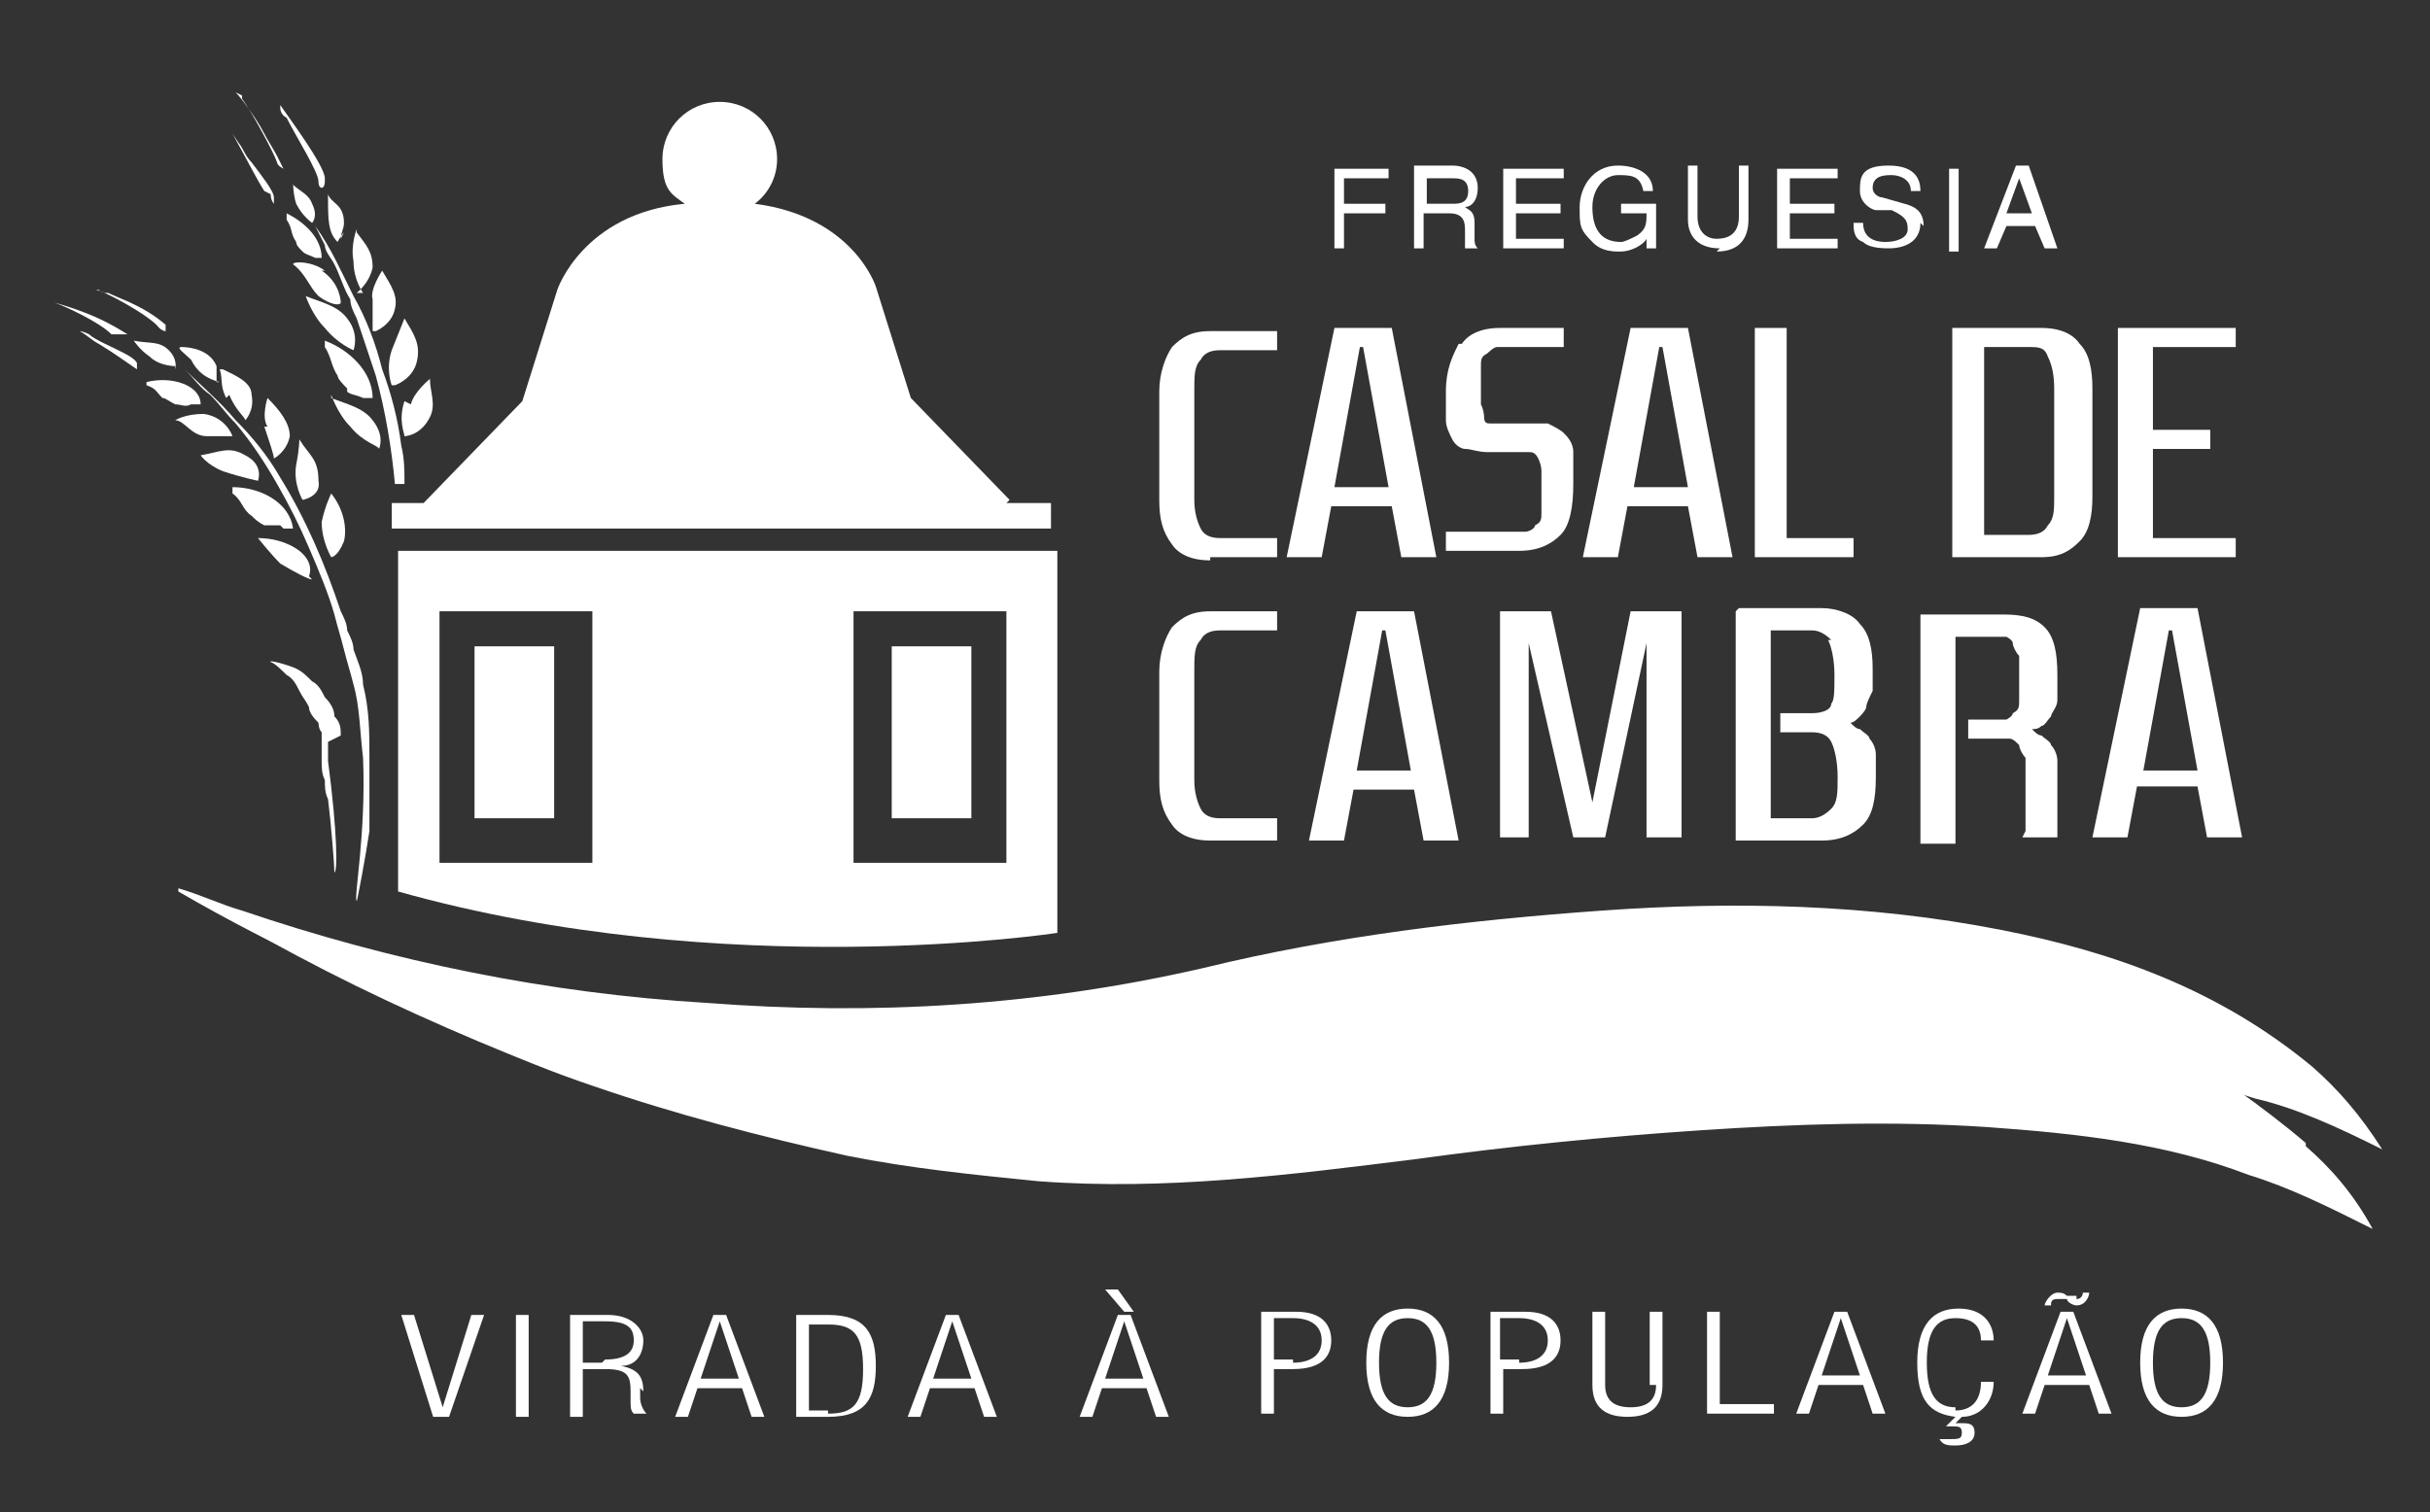 <?xml version="1.0" encoding="UTF-8"?>
<svg id="Layer_1" xmlns="http://www.w3.org/2000/svg" version="1.1" viewBox="0 0 76.3 47.5">
  <rect x="0" y="0" width="76.3" height="47.5" fill="#333333" stroke="none"/>
  <!-- Generator: Adobe Illustrator 29.5.0, SVG Export Plug-In . SVG Version: 2.1.0 Build 137)  -->
  <defs>
    <style>
      .st0 {
        fill: #fff;
      }
    </style>
  </defs>
  <path class="st0" d="M26.7,35.5c2,.3,4,.5,6.1.6,4,.2,7.9-.5,11.9-1.2,2.9-.5,5.9-.9,8.8-1.2,3-.3,6-.6,9-.4,2.8.1,5.6.3,8.3,1.2,1.3.3,2.6.9,4,1.6-.7-1.1-1.4-1.9-2.2-2.6-2.9-2.4-6.2-3.6-9.8-4.3-4.1-.8-8.3-.9-12.5-.6-4.2.3-8.4.8-12.5,1.8-5.2,1.2-10.4,1.5-15.6,1.1-5-.3-9.9-1.3-14.6-2.9-.7-.2-1.3-.5-2-.7,0,0,0,0,0,.1,3.1,1.8,6.4,3.3,9.7,4.5s2.4.9,3.6,1.2c2.6.8,5.3,1.4,8.1,1.9Z"/>
  <path class="st0" d="M72.4,35.9c-.7-.6-1.5-1.2-2.2-1.7-2.5-.7-5.1-1-7.7-1-3-.1-6,.1-9,.4-3,.3-5.9.7-8.8,1.2-3.9.7-7.8,1.4-11.9,1.2-2,0-4.1-.2-6.1-.6-2.7-.5-5.4-1.1-8.1-1.9-1.2-.3-2.4-.8-3.6-1.2-2.6-1-5.1-2.1-7.5-3.3,0,0,0,0,0,0,2.4,1.4,4.9,2.6,7.5,3.7,1.2.5,2.4,1,3.6,1.4,2.6.9,5.3,1.6,8,2.2,2,.4,4,.6,6,.8,4,.3,7.9-.2,11.9-.7,2.9-.4,5.9-.7,8.9-.9,3-.2,6-.3,9-.1,2.8.2,5.6.5,8.2,1.5,1.3.4,2.5,1,3.9,1.7-.6-1.1-1.3-1.9-2.1-2.6Z"/>
  <g>
    <path class="st0" d="M38,17.5h2.1v-.6h-1.8c-.3,0-.5-.1-.6-.3-.1-.2-.2-.5-.2-.9v-3.4c0-.5,0-.8.2-1,.1-.2.3-.3.6-.3h1.8v-.6h-2.1c-.6,0-.9.2-1.2.5-.2.3-.4.8-.4,1.4v3.4c0,.6.1,1,.4,1.4.2.3.6.5,1.2.5Z"/>
    <path class="st0" d="M41.8,15.9h1.9l.3,1.6h1.1l-1.4-7.2h-1.8l-1.5,7.2h1.1l.3-1.6ZM42.7,10.9h.1l.8,4.4h-1.7l.8-4.4Z"/>
    <path class="st0" d="M45.8,10.8c-.2.4-.4.8-.4,1.5s0,.7,0,.9c0,.2.1.4.2.6.1.2.3.3.4.3.2,0,.4.1.7.1h.8c.2,0,.4,0,.5,0,.1,0,.2,0,.3.2,0,0,.1.2.1.4,0,.2,0,.4,0,.6s0,.5,0,.7c0,.2,0,.3-.2.4,0,.1-.2.2-.3.2-.1,0-.2,0-.4,0h-2.1v.6h2.3c.6,0,1-.2,1.3-.5.3-.3.4-.9.4-1.6s0-.7,0-1c0-.3-.2-.5-.3-.6-.1-.1-.3-.2-.5-.3-.2,0-.4,0-.7,0h-.7c-.2,0-.3,0-.4,0-.1,0-.2,0-.2-.2,0,0,0-.2-.1-.4,0-.2,0-.3,0-.6s0-.4,0-.6c0-.2,0-.3.2-.4,0,0,.2-.2.3-.2.1,0,.2,0,.4,0h1.7v-.6h-2c-.6,0-1,.2-1.2.5Z"/>
    <path class="st0" d="M53,10.3h-1.8l-1.5,7.2h1.1l.3-1.6h1.9l.3,1.6h1.1l-1.4-7.2ZM51.3,15.3l.8-4.4h.1l.8,4.4h-1.7Z"/>
    <polygon class="st0" points="58.2 16.9 56.1 16.9 56.1 10.3 55.1 10.3 55.1 17.5 58.2 17.5 58.2 16.9"/>
    <path class="st0" d="M61.3,10.3v7.2h2.8c.6,0,.9-.2,1.2-.5s.4-.8.4-1.4v-3.4c0-.6-.1-1.1-.4-1.4-.2-.3-.6-.5-1.2-.5h-2.8ZM64.3,11.2c.1.2.2.5.2,1v3.4c0,.4,0,.7-.2.9-.1.2-.3.3-.6.3h-1.4v-5.9h1.4c.3,0,.5,0,.6.3Z"/>
    <polygon class="st0" points="70.2 16.9 67.6 16.9 67.6 14.1 69.4 14.1 69.4 13.5 67.6 13.5 67.6 10.9 70.2 10.9 70.2 10.3 66.5 10.3 66.5 17.5 70.2 17.5 70.2 16.9"/>
    <path class="st0" d="M40.1,25.7h-1.8c-.3,0-.5-.1-.6-.3-.1-.2-.2-.5-.2-.9v-3.4c0-.5,0-.8.2-1,.1-.2.3-.3.6-.3h1.8v-.6h-2.1c-.6,0-.9.2-1.2.5-.2.3-.4.8-.4,1.4v3.4c0,.6.1,1,.4,1.4.2.3.6.5,1.2.5h2.1v-.6Z"/>
    <path class="st0" d="M42.6,19.2l-1.5,7.2h1.1l.3-1.6h1.9l.3,1.6h1.1l-1.4-7.2h-1.8ZM42.6,24.2l.8-4.4h.1l.8,4.4h-1.7Z"/>
    <polygon class="st0" points="50 25.2 48.7 19.2 47.1 19.2 47.1 26.3 48 26.3 48 20.2 49.4 26.3 50.4 26.3 51.7 20.2 51.7 26.3 52.8 26.3 52.8 19.2 51.2 19.2 50 25.2"/>
    <path class="st0" d="M54.5,19.2v7.2h2.7c.6,0,1-.2,1.3-.5.3-.3.4-.8.4-1.5s0-.5,0-.7c0-.2-.1-.4-.2-.5,0-.1-.2-.2-.3-.3-.1,0-.2-.1-.3-.2.1,0,.2-.1.3-.2,0,0,.2-.2.2-.3,0-.1.1-.3.2-.5,0-.2,0-.4,0-.7,0-.6-.1-1.1-.4-1.4-.2-.3-.7-.5-1.2-.5h-2.6ZM57.4,20.1c.1.2.2.6.2,1.1s0,.8-.1.9c0,.2-.3.3-.6.3h-1v.6h1c.3,0,.5.1.6.3.1.2.2.6.2,1.1s0,.8-.2,1c-.2.2-.4.3-.6.3h-1.3v-5.9h1.3c.2,0,.4.1.6.3Z"/>
    <path class="st0" d="M63.5,26.3h1.1v-1.6c0-.3,0-.6,0-.8,0-.2-.1-.4-.2-.5,0-.1-.2-.2-.3-.3-.1,0-.2-.1-.3-.2.1,0,.2,0,.3-.1.1,0,.2-.2.3-.3,0-.1.2-.3.2-.5,0-.2,0-.5,0-.8,0-.7-.1-1.2-.4-1.5-.3-.3-.7-.4-1.3-.4h-2.6v7.2h1.1v-6.5h1.3c.1,0,.2,0,.3,0,0,0,.2.1.2.2,0,.1.1.3.2.4,0,.2,0,.4,0,.7s0,.5,0,.7c0,.2,0,.3-.2.4,0,.1-.2.2-.2.2,0,0-.2,0-.3,0h-.9v.6h.9c.1,0,.3,0,.4,0,.1,0,.2.1.3.2,0,.1.1.3.2.4,0,.2,0,.4,0,.7v1.6Z"/>
    <path class="st0" d="M69.3,26.3h1.1l-1.4-7.2h-1.8l-1.5,7.2h1.1l.3-1.6h1.9l.3,1.6ZM67.3,24.2l.8-4.4h.1l.8,4.4h-1.7Z"/>
    <polygon class="st0" points="42.2 6.7 43.5 6.7 43.5 6.4 42.2 6.4 42.2 5.6 43.6 5.6 43.6 5.3 41.9 5.3 41.9 7.8 42.2 7.8 42.2 6.7"/>
    <path class="st0" d="M44.7,6.7h.8c.4,0,.5.2.5.5s0,.5,0,.6h.4c-.1-.1-.1-.2-.1-.3v-.5c0-.4-.2-.4-.3-.5.2,0,.4-.2.4-.6,0-.5-.4-.7-.8-.7h-1.2v2.6h.3v-1.1ZM44.7,5.6h.9c.2,0,.5,0,.5.4s-.3.4-.5.4h-.8v-.9Z"/>
    <polygon class="st0" points="49.1 7.5 47.6 7.5 47.6 6.7 49 6.7 49 6.4 47.6 6.4 47.6 5.6 49.1 5.6 49.1 5.3 47.2 5.3 47.2 7.8 49.1 7.8 49.1 7.5"/>
    <path class="st0" d="M50.9,7.9c.3,0,.7-.2.8-.4v.3h.3v-1.4h-1.1v.3h.8c0,.3,0,.5-.3.7-.2.1-.4.2-.5.2-.7,0-.9-.5-.9-1.1s.4-1,.8-1,.7,0,.8.5h.3c0-.6-.6-.8-1.1-.8-.8,0-1.2.7-1.2,1.3s0,.7.4,1.1c.1.1.3.3.8.3Z"/>
    <path class="st0" d="M53.9,7.9c.7,0,1-.4,1-1v-1.7h-.3v1.6c0,.6-.4.7-.7.7s-.6-.2-.6-.7v-1.6h-.3v1.7c0,.5.3.9,1,.9Z"/>
    <polygon class="st0" points="57.7 7.5 56.2 7.5 56.2 6.7 57.6 6.7 57.6 6.4 56.2 6.4 56.2 5.6 57.7 5.6 57.7 5.3 55.8 5.3 55.8 7.8 57.7 7.8 57.7 7.5"/>
    <path class="st0" d="M60.4,7.1c0-.4-.2-.6-.6-.7l-.7-.2c-.1,0-.3-.1-.3-.3,0-.4.4-.4.6-.4s.6.1.6.5h.3c0-.3-.1-.8-1-.8s-.9.4-.9.8.4.6.5.6h.5c.4.2.5.3.5.6s-.4.4-.7.4-.7-.1-.7-.6h-.3c0,.2,0,.5.3.6.1.1.3.2.8.2s1-.2,1-.8Z"/>
    <rect class="st0" x="61.2" y="5.3" width=".3" height="2.6"/>
    <path class="st0" d="M62.9,7.1h1l.3.7h.4l-.9-2.6h-.4l-1,2.6h.4l.3-.7ZM63.4,5.6h0l.4,1.1h-.8l.4-1.1Z"/>
    <polygon class="st0" points="13.9 44.2 13.9 44.2 13 41.3 12.6 41.3 13.6 44.5 14.1 44.5 15.2 41.3 14.8 41.3 13.9 44.2"/>
    <rect class="st0" x="16.2" y="41.3" width=".4" height="3.2"/>
    <path class="st0" d="M20.2,43.7c0-.5-.2-.7-.7-.8h0c.5,0,.7-.4.7-.8s-.4-.8-1.1-.8h-1.2v3.2h.4v-1.5h.7c.7,0,.8.2.8.7v.3c0,.2,0,.3.1.4h.4c-.1-.1-.2-.3-.2-.5v-.3ZM18.9,42.8h-.6v-1.3h.7c.7,0,.9.2.9.6s-.3.6-.9.6Z"/>
    <path class="st0" d="M22.4,41.3l-1.2,3.2h.4l.3-.9h1.4l.3.9h.4l-1.2-3.2h-.5ZM22,43.3l.6-1.8h0l.6,1.8h-1.3Z"/>
    <path class="st0" d="M26,41.3h-1v3.2h1c1.2,0,1.5-.6,1.5-1.6s-.3-1.6-1.5-1.6ZM26,44.3h-.6v-2.7h.6c.8,0,1.1.3,1.1,1.4s-.3,1.4-1.1,1.4Z"/>
    <path class="st0" d="M29.7,41.3l-1.2,3.2h.4l.3-.9h1.4l.3.9h.4l-1.2-3.2h-.5ZM29.3,43.3l.6-1.8h0l.6,1.8h-1.3Z"/>
    <path class="st0" d="M35.1,41.3l-1.2,3.2h.4l.3-.9h1.4l.3.9h.4l-1.2-3.2h-.5ZM34.7,43.3l.6-1.8h0l.6,1.8h-1.3Z"/>
    <polygon class="st0" points="35.6 41.2 35.1 40.5 34.7 40.5 35.3 41.2 35.6 41.2"/>
    <path class="st0" d="M40.7,41.2h-1.1v3.2h.4v-1.4h.6c.9,0,1.2-.4,1.2-.9s-.3-.9-1.1-.9ZM40.6,42.7h-.6v-1.3h.6c.5,0,.9.2.9.7s-.4.7-.9.7Z"/>
    <path class="st0" d="M44.2,41.1c-.8,0-1.3.5-1.3,1.7s.5,1.7,1.3,1.7,1.3-.5,1.3-1.7-.5-1.7-1.3-1.7ZM44.2,44.2c-.6,0-.9-.4-.9-1.4s.3-1.4.9-1.4.9.4.9,1.4-.3,1.4-.9,1.4Z"/>
    <path class="st0" d="M47.9,41.2h-1.1v3.2h.4v-1.4h.6c.9,0,1.2-.4,1.2-.9s-.3-.9-1.1-.9ZM47.7,42.7h-.6v-1.3h.6c.5,0,.9.2.9.7s-.4.7-.9.7Z"/>
    <path class="st0" d="M52,43.5c0,.5-.3.7-.8.7s-.8-.2-.8-.7v-2.3h-.4v2.3c0,.7.4,1,1.1,1s1.1-.3,1.1-1v-2.3h-.4v2.3Z"/>
    <polygon class="st0" points="54 41.2 53.6 41.2 53.6 44.4 55.7 44.4 55.7 44.1 54 44.1 54 41.2"/>
    <path class="st0" d="M57.6,41.2l-1.2,3.2h.4l.3-.9h1.4l.3.9h.4l-1.2-3.2h-.4ZM57.2,43.2l.6-1.8h0l.6,1.8h-1.2Z"/>
    <path class="st0" d="M61.4,44.2c-.6,0-.9-.4-.9-1.4s.3-1.4.9-1.4.8.3.8.7h.4c0-.5-.3-1-1.1-1s-1.3.5-1.3,1.7.4,1.6,1.2,1.7l-.3.3h0c0,0,.1,0,.2,0,.2,0,.3,0,.3.2s-.1.2-.4.2-.2,0-.3,0h0c.1.2.3.2.5.2.3,0,.6-.1.6-.4s-.2-.3-.4-.3-.1,0-.2,0h0s.2-.2.2-.2c.6,0,1-.5,1-1.1h-.4c0,.6-.3.9-.8.9Z"/>
    <path class="st0" d="M65.2,40.7c0,0-.1,0-.2,0h-.1c-.1-.1-.2-.1-.3-.1-.2,0-.4.3-.4.4h.2c0-.1,0-.2.2-.2s0,0,.1,0h.2c0,.1.2.2.3.2.3,0,.4-.3.4-.4h-.2c0,0,0,.2-.2.2Z"/>
    <path class="st0" d="M64.7,41.2l-1.2,3.2h.4l.3-.9h1.4l.3.9h.4l-1.2-3.2h-.4ZM64.3,43.2l.6-1.8h0l.6,1.8h-1.2Z"/>
    <path class="st0" d="M68.5,41.1c-.8,0-1.3.5-1.3,1.7s.5,1.7,1.3,1.7,1.3-.5,1.3-1.7-.5-1.7-1.3-1.7ZM68.5,44.2c-.6,0-.9-.4-.9-1.4s.3-1.4.9-1.4.9.4.9,1.4-.3,1.4-.9,1.4Z"/>
    <rect class="st0" x="14.9" y="20.3" width="2.5" height="5.4"/>
    <rect class="st0" x="28" y="20.3" width="2.5" height="5.4"/>
    <path class="st0" d="M11.4,21.5c0-.4-.2-.8-.3-1.1,0-.2-.1-.4-.2-.6,0-.2-.1-.4-.2-.6-.5-1.5-1.1-2.9-1.9-4.2-.4-.7-.9-1.3-1.4-1.8-.5-.6-1.1-1.1-1.6-1.6.3.3.5.6.8.8.3.3.5.6.8.9.5.6.9,1.2,1.3,1.9.4.7.7,1.3,1,2,.3.7.6,1.4.8,2.1.1.4.2.7.3,1.1.1.4.2.7.3,1.1.2.7.2,1.5.3,2.3.1,2.4-.3,4.4-.2,4.5,0,.1.3-1.5.4-2.2,0-.8,0-1.5,0-2.3,0-.8,0-1.5-.2-2.3Z"/>
    <path class="st0" d="M7.2,12.4c.2.5.5.7.5.8,0,0,.3-.3.2-.8,0-.4-.5-.6-.9-.8,0,0-.1,0-.1,0,.1.3,0,.5.2.9Z"/>
    <path class="st0" d="M7.3,13.7s-.2-.6-.9-.7c-.6,0-.9.2-.9.2,0,0,0,0,0,0,.3,0,.5.5,1,.5.6,0,1,0,.9,0Z"/>
    <path class="st0" d="M6,12.7c0,0,.3,0,.3,0,0-.6-.9-.9-1.7-.7,0,0,0,.1,0,.1.3.1.3.2.5.4.1,0,.2.1.4.2.2,0,.3.1.5,0Z"/>
    <path class="st0" d="M9.4,13.8s0,.3-.1.8c-.1.6.2,1.1.2,1.1,0,0,.6-.1.5-.6,0-.7-.3-.8-.6-1.3,0,0,0,0,0,0Z"/>
    <path class="st0" d="M8.9,16.6c0,0,.3,0,.3,0-.1-.8-1-1.3-1.9-1.3,0,0,0,.1,0,.2.3.2.3.5.6.7.1.1.2.2.4.3.2,0,.3,0,.5,0Z"/>
    <path class="st0" d="M8.3,13.4c.2.6.3.9.3,1,0,0,.4-.2.5-.7,0-.4-.3-.8-.7-1.2,0,0-.2.6,0,.9Z"/>
    <path class="st0" d="M8.4,12.4s0,0,0,0c0,0,0,0,0,0,0,0,0,0,0,0Z"/>
    <path class="st0" d="M6.8,12s0-.3,0-.5c-.2-.5-.8-.6-1.1-.6-.2,0,.1.2.3.4.2.4.5.6.9.7Z"/>
    <path class="st0" d="M7.7,14.3c-.5-.3-.8-.1-1.4,0,0,0,0,0,0,0,0,0,.2.3.7.5.6.2,1.1.3,1.1.3,0,0,.2-.5-.4-.8Z"/>
    <path class="st0" d="M10.8,17c.1-.4,0-1-.4-1.5,0,0,0,0,0,0,0,0-.2.4-.3.9,0,.6.3,1.1.3,1.1,0,0,.2,0,.4-.5Z"/>
    <path class="st0" d="M9.7,18.1c0,0,.2-.4-.3-.8-.4-.3-.9-.4-1.3-.4,0,0,0,0,0,0,0,0,.4.5.7.8.5.3.9.5,1,.5Z"/>
    <path class="st0" d="M5.5,11.6c0,0,.1-.3-.2-.6-.3-.3-.6-.2-1.1-.3,0,0,0,0,0,0,0,0,.2.3.5.5.3.3.8.3.8.3Z"/>
    <path class="st0" d="M11.2,9.2c0,0,.4-.3.5-.8,0-.5-.2-.7-.5-1.1,0,0,0-.1,0-.1,0,0-.2.5-.1,1,0,.6.3,1,.3,1Z"/>
    <path class="st0" d="M10.2,8.5c-.4-.3-1-.3-1-.2,0,0,0,0,0,0,.4.3.5.7.8,1,.4.3.7.3.7.2,0,0,0-.6-.6-1Z"/>
    <path class="st0" d="M9,6.8s0,0,0,.1c.2.3.1.4.3.7,0,.1.1.2.2.3.1.1.2.1.4.2,0,0,.2,0,.2,0,0-.6-.5-1.1-1.1-1.4Z"/>
    <path class="st0" d="M12.4,12.1c0,0,.6-.2.7-.8.1-.5-.1-.8-.4-1.3,0,0,0,0,0,0,0,0-.2.5-.4,1-.2.6,0,1.1,0,1.1Z"/>
    <path class="st0" d="M10.9,12.3c.1.1.3.1.5.2,0,0,.3,0,.3,0,0-.8-.7-1.5-1.5-1.8,0,0,0,.1,0,.2.2.3.2.6.4.9,0,.1.2.3.3.4Z"/>
    <path class="st0" d="M11.8,10.4c0,0,.5-.2.6-.7.1-.4-.1-.7-.4-1.2,0,0,0,0,0,0,0,0-.4.6-.3.9,0,.6,0,.9,0,1Z"/>
    <path class="st0" d="M10.7,7.5c0-.2.1-.3.1-.5,0-.6-.4-.6-.5-.9,0,0,0,0,0,.1,0,.7,0,1.1.3,1.4,0,0,.1-.2.2-.3Z"/>
    <path class="st0" d="M9.6,9.3s0,0,0,0c0,0,.2.6.6,1,.4.5.9.7.9.7,0,0,.2-.5-.2-1-.3-.4-.8-.5-1.3-.7Z"/>
    <path class="st0" d="M12.7,12.6c-.2.6,0,1,0,1.1,0,0,.5,0,.8-.6.2-.4,0-.8,0-1.2,0,0,0,0,0,0,0,0-.5.4-.6.8Z"/>
    <path class="st0" d="M10.4,12.4s0,0,0,0c0,0,.2.6.6,1,.4.5.9.6.9.7,0,0,.2-.4-.2-.9-.3-.4-.8-.5-1.3-.7Z"/>
    <path class="st0" d="M9.2,5.7s0,0,0,0c0,0,0,.4.1.7.2.4.5.6.5.6,0,0,.2-.2,0-.6-.1-.3-.4-.4-.6-.6Z"/>
    <path class="st0" d="M12.7,15.1s0,0,0,0c0-.3,0-.7-.1-1.1-.1-.8-.3-1.6-.6-2.4-.2-.8-.5-1.6-.9-2.3-.4-.8-.7-1.5-1.2-2.2l.3.6c0,.2.2.4.3.6.2.4.3.8.5,1.1,0,.2.1.4.2.6l.2.6.2.6.2.6c.3,1.1.5,2.3.6,3.4,0,0,0,0,0,0,0,0,.2,0,.3,0Z"/>
    <path class="st0" d="M10.7,23.1c0-.2,0-.4-.2-.6,0-.2-.1-.4-.3-.6-.1-.2-.2-.4-.4-.5-.2-.2-.3-.3-.5-.4-.2-.1-.9-.3-.8-.2.1,0,.4.3.5.4.2.1.3.3.4.5.1.2.2.3.3.5,0,.2.2.4.3.5,0,0,0,.2.1.3,0,0,0,.2,0,.3,0,0,0,.2,0,.3,0,0,0,.2,0,.3,0,.2,0,.4.1.6,0,.2,0,.4.1.6.1.8.2,2.1.2,2.3.1,0,.1-1.2-.2-3.5,0-.2,0-.4,0-.6Z"/>
    <path class="st0" d="M7.6,3s0,0,0,.1c.3.4,1,1.7,1.1,2,0,.1.2.2.2.2,0,0,0,0,0,0,0,0,0,0,0,0,0,0,0,0-.2-.4-.1-.2-.3-.5-.4-.7-.2-.4-.7-1.1-.9-1.3,0,0,0,0,0,0,0,0,0,0,0,0,0,0,0,0,0,0Z"/>
    <path class="st0" d="M8.8,3.4c0,0,0,.2.2.3.3.6,1,1.7,1,2,0,.2.1.2.1.2,0,0,0,0,0,0,0,0,.1,0,.1-.2h0s0,0,0,0c0,0,0,0,0-.1,0-.4-1.2-2-1.4-2.3,0,0,0,0,0,0,0,0,0,0,0,0,0,0,0,0,0,0Z"/>
    <path class="st0" d="M8.5,6.1c0,.2.1.3.1.3,0,0,0,0,0,0,0,0,0,0,0,0,0,0,0,0,0-.2,0-.2-.4-.7-.7-1.1-.2-.2-.3-.5-.4-.6-.2-.3-.2-.3-.2-.3h0s0,0,0,0c0,0,0,0,0,0,.5.9.8,1.5,1,1.8Z"/>
    <path class="st0" d="M3.9,10.5s0,0,.1,0c0,0,0,0,0,0,0,0-.3-.2-.7-.4-.4-.2-.9-.4-1.6-.6,0,0,0,0,0,0,0,0,0,0,0,0,0,0,0,0,0,0,.3.1,1.4.6,1.8,1,0,0,.1,0,.2,0ZM1.8,9.4h0s0,0,0,0h0s0,0,0,0Z"/>
    <path class="st0" d="M3,9.1h0s0,0,0,0c0,0,0,0,0,0,.2,0,1.7.8,2,1.2,0,0,.1.1.2.1,0,0,0,0,0,0,0,0,0-.1,0-.2h0s0,0,0,0c-.7-.6-1.4-.8-1.8-1-.1,0-.2,0-.3-.1,0,0,0,0,0,0h0s0,0,0,0c0,0,0,0,0,0,0,0,0,0,0,0Z"/>
    <path class="st0" d="M3.3,10.8c-.2-.1-.4-.2-.5-.3-.2-.1-.3-.1-.3-.1h0s0,0,0,0c0,0,0,0,0,0h0c.2.1.4.3.6.4.5.3.9.6,1.2.8,0,0,0,0,0,0,0,0,0,0,0,0,0,0,0-.1,0-.2-.1-.2-.6-.4-1-.6Z"/>
  </g>
  <path class="st0" d="M12.5,27.5v.5c10.3,2.9,20.7,1.3,20.7,1.3v-12H12.5v10.2ZM26.8,19.2h4.8v7.9h-4.8v-7.9ZM13.8,19.2h4.8v7.9h-4.8v-7.9Z"/>
  <path class="st0" d="M31.7,15.7l-3.1-3.2-1.1-3.5s-.7-2.2-3.8-2.6c.4-.3.7-.8.7-1.4,0-1-.8-1.8-1.8-1.8s-1.8.8-1.8,1.8.3,1.1.7,1.4h0c-3.2.3-4,2.7-4,2.7l-1.1,3.5-3.1,3.2h-1v.8h20.7v-.8h-1.4Z"/>
</svg>